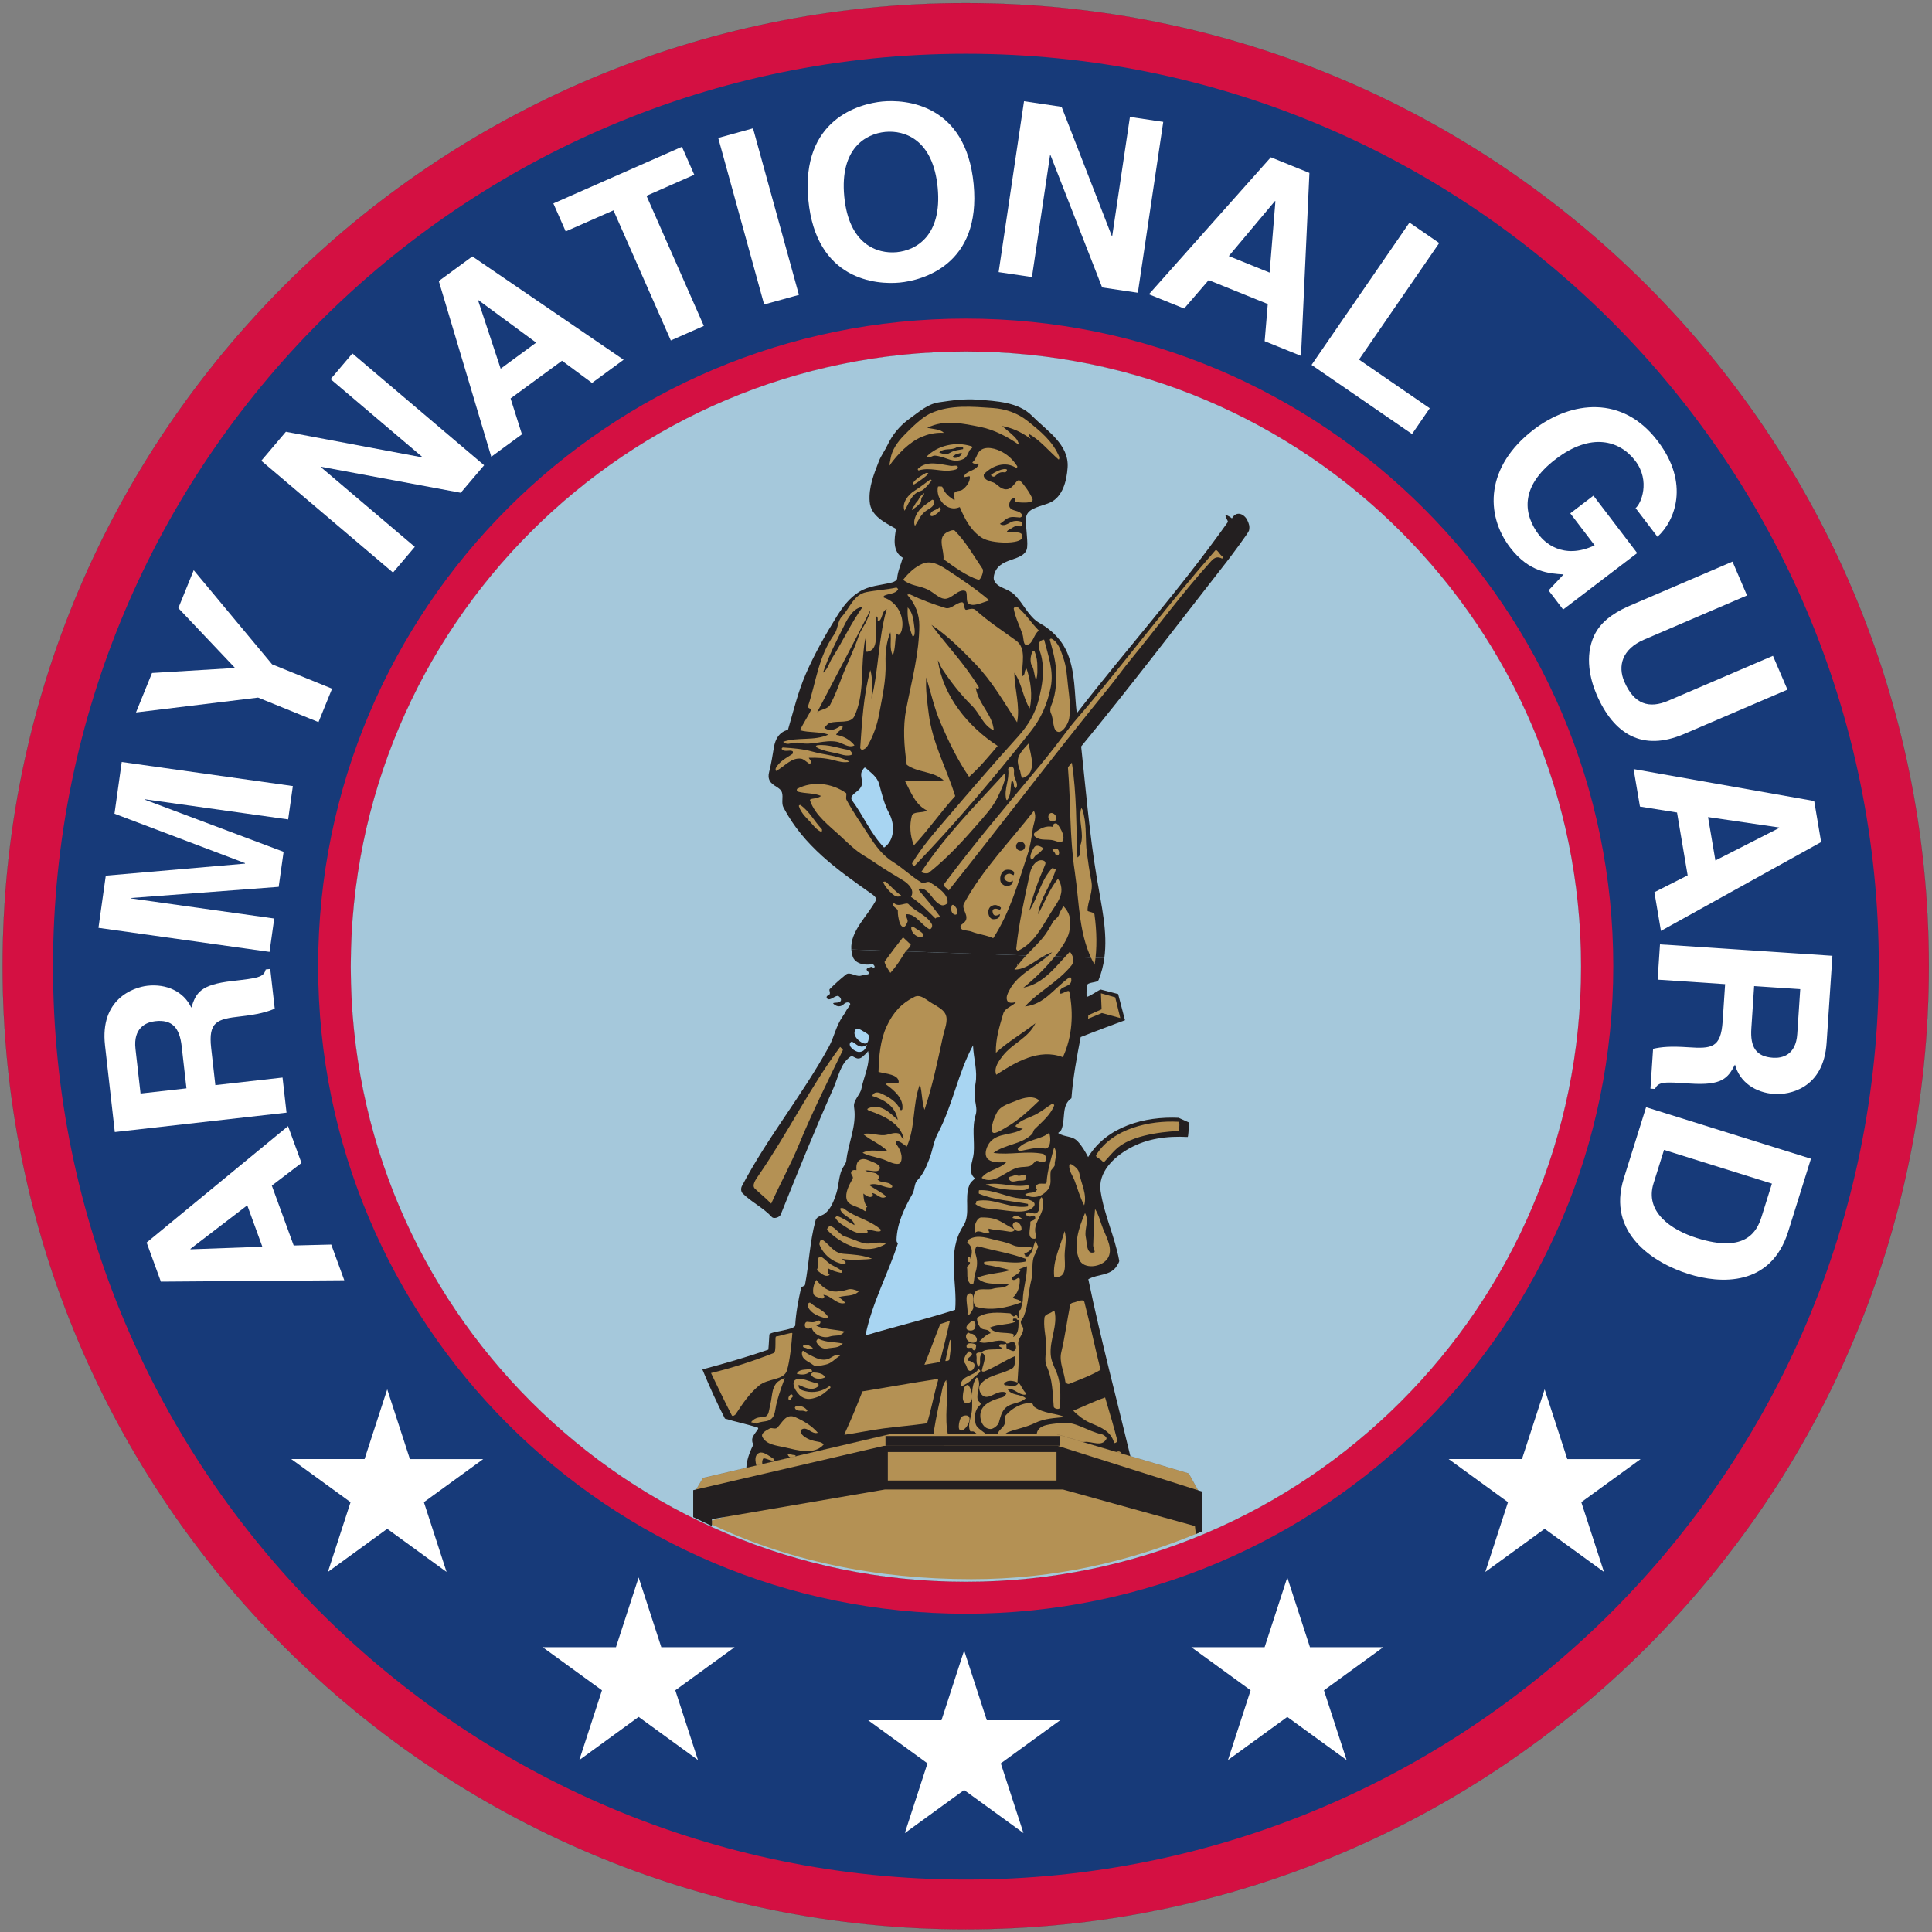 <?xml version="1.0" encoding="utf-8"?>
<!-- Generator: Adobe Illustrator 26.1.0, SVG Export Plug-In . SVG Version: 6.00 Build 0)  -->
<svg version="1.1"
	 id="svg2" xmlns:cc="http://creativecommons.org/ns#" xmlns:dc="http://purl.org/dc/elements/1.1/" xmlns:rdf="http://www.w3.org/1999/02/22-rdf-syntax-ns#" xmlns:svg="http://www.w3.org/2000/svg"
	 xmlns="http://www.w3.org/2000/svg" xmlns:xlink="http://www.w3.org/1999/xlink" x="0px" y="0px" viewBox="0 0 802.2 802.2"
	 style="enable-background:new 0 0 802.2 802.2;" xml:space="preserve">
<rect x="0" y="0" width="802.2" height="802.2" fill="#808080" stroke="none"/>
<style type="text/css">
	.st0{fill:#D41042;}
	.st1{fill:none;stroke:#231F20;stroke-width:0.288;stroke-miterlimit:1.333;}
	.st2{fill:#173A79;}
	.st3{fill:#FFFFFF;}
	.st4{fill:#A5C8DB;}
	.st5{fill:none;stroke:#231F20;stroke-width:0.285;stroke-miterlimit:1.333;}
	.st6{fill:#231F20;}
	.st7{fill:#B49154;}
	.st8{fill:#A8D5F2;}
	.st9{fill:none;stroke:#231F20;stroke-width:0.228;stroke-miterlimit:1.333;}
	.st10{fill:none;stroke:#231F20;stroke-width:4.277333e-02;stroke-miterlimit:1.333;}
</style>
<g id="g10" transform="matrix(1.333,0,0,-1.333,0,802.161)">
	<g id="g12" transform="scale(0.1)">
		<g id="g14">
			<g>
				<g>
					<g id="g16">
						<path id="path22" class="st0" d="M8.1,3008.1c0,1656.9,1343.1,3000,3000,3000s3000-1343.1,3000-3000S4665,8.1,3008.1,8.1
							S8.1,1351.2,8.1,3008.1"/>
						<path id="path24" class="st1" d="M8.1,3008.1c0,1656.9,1343.1,3000,3000,3000s3000-1343.1,3000-3000S4665,8.1,3008.1,8.1
							S8.1,1351.2,8.1,3008.1z"/>
						<path id="path26" class="st2" d="M165.1,3006.7c0,1570.5,1273.1,2843.6,2843.6,2843.6s2843.6-1273.1,2843.6-2843.6
							C5852.4,1436.1,4579.3,163,3008.7,163S165.1,1436.1,165.1,3006.7"/>
						<path id="path28" class="st0" d="M991,3008.2c0,1114,903.1,2017.1,2017.1,2017.1s2017.1-903.1,2017.1-2017.1
							S4122.1,991.1,3008.1,991.1C1894,991.1,991,1894.2,991,3008.2"/>
						<path id="path30" class="st3" d="M914.8,2138.1l-68.1,186.6l92.4,70.4l-41.9,114.8l-440.5-362.6l44.4-121.8l571.3,4.3
							l-40.6,111.2L914.8,2138.1z M593.6,2126.2l-0.5,1.4l177.1,135.6l47-128.9L593.6,2126.2"/>
						<path id="path32" class="st3" d="M892.5,2551.9l-12.4,109.4l-209.3-23.6l-13,115.4c-9.3,82.6,18.5,90.3,91.4,98.6
							c55.1,6.2,82.2,13.8,106.6,24.1l-14,123.7l-14.1-1.6c-6.3-24.8-25.6-27-103.8-35.9c-99.8-11.3-113.5-36.9-127.9-83.1
							c-23.8,50.8-77.9,74.9-136.7,68.3c-46.2-5.2-148.2-43.1-132.2-185.4l30.5-270.3L892.5,2551.9z M580.8,2627.6l-143-16.1
							L422,2750.7c-7.4,65.5,32.9,82.9,61.2,86.1c52.9,6,76.2-20.1,82.7-78.1L580.8,2627.6"/>
						<path id="path34" class="st3" d="M912.2,3569.2l-14.6-103.9l-445.3,62.6l-0.2-1.5l431.3-162l-15.3-109.1l-459-34.7l-0.2-1.5
							l445.3-62.5l-14.6-103.9l-532.9,74.9l22.8,162.5l433.6,37.5l0.2,1.5l-406.7,154l22.6,161.1L912.2,3569.2"/>
						<path id="path36" class="st3" d="M1034.4,3872.5l-42.3-104.1l-188.2,76.4l-380.3-46.3l49.9,122.9l258.7,15.6l-176.7,186.6
							l47.9,118l244.2-293.2L1034.4,3872.5"/>
						<path id="path38" class="st3" d="M1029.8,4836.7l67.9,80l410.3-348.2l-72.8-85.7l-434.7,80.9l-1-1.1l292.6-248.3l-67.9-80
							l-410.3,348.2l76.6,90.3l423.9-79.6l1,1.1L1029.8,4836.7"/>
						<path id="path40" class="st3" d="M1590.4,4776.6l160.2,117.4l93.4-69.1l98.5,72.2L1471.4,5219l-104.6-76.7l163.5-547.4
							l95.5,70L1590.4,4776.6z M1489.3,5081.7l1.2,0.9l179.6-132.2l-110.6-81.1L1489.3,5081.7"/>
						<path id="path42" class="st3" d="M2192.4,5002.5l-102.9-45.3l-178.6,405.3l-148.8-65.6l-38.4,87.1l400.5,176.5l38.4-87.1
							l-148.8-65.6L2192.4,5002.5"/>
						<path id="path44" class="st3" d="M2488.6,5099.2l-108.4-29.9l-143,518.8l108.4,29.9L2488.6,5099.2"/>
						<path id="path46" class="st3" d="M2517.9,5394.9c24-251.4,213.5-264.2,284.4-257.4c70.9,6.8,254.5,55.2,230.5,306.6
							s-213.5,264.2-284.3,257.4C2677.5,5694.8,2493.9,5646.4,2517.9,5394.9z M2629.8,5405.6c-14.3,150,67.2,195.4,127.6,201.2
							c60.4,5.8,149-23.4,163.4-173.4c14.3-150-67.2-195.4-127.6-201.2C2732.8,5226.5,2644.1,5255.7,2629.8,5405.6"/>
						<path id="path48" class="st3" d="M3519.6,5653.5l103.8-15.4l-79.1-532.3l-111.2,16.5l-160.8,411.8l-1.5,0.2l-56.4-379.6
							l-103.8,15.4l79.1,532.3l117.1-17.4l156.2-402l1.5-0.2L3519.6,5653.5"/>
						<path id="path50" class="st3" d="M3764.9,5145.2l184.1-74.5l-9.7-115.8l113.2-45.8l26.2,570l-120.2,48.7L3578.7,5101
							l109.8-44.4L3764.9,5145.2z M3971.4,5391.5l1.4-0.6l-18.1-222.3l-127.1,51.5L3971.4,5391.5"/>
						<path id="path52" class="st3" d="M4233.2,4897.6l220.4-151.6l-55.2-80.3l-313,215.3l305,443.4l92.6-63.7L4233.2,4897.6"/>
						<path id="path54" class="st3" d="M4963.4,4473.8l136.3-178.8L4869,4119.1l-45.4,59.6l46.8,49.8c-43.5,2.7-107.2,5.9-166.7,84
							c-78.6,103.1-76,253,74.2,367.5c116.9,89,276.6,108.1,386-36.6c99.9-131.1,54.2-248-1.1-297.7l-68.1,89.4
							c16.7,12.7,47.1,84-1,147.2c-48.6,63.8-137.7,89.2-247.4,5.6c-116.9-89-98.6-176-52.3-236.8c15-19.7,72.7-79.4,173.2-32
							l-75.9,99.6L4963.4,4473.8"/>
						<path id="path56" class="st3" d="M5246.2,3731.6c-130.2-55.9-219.7-1.3-273.2,123.3c-19.5,45.5-37.5,117.7-7.5,182.8
							c18.8,39.9,54.3,67.3,103.3,90l327.8,140.7l45.2-105.4l-320.9-137.8c-68.9-29.6-82-82.5-61.3-130.7
							c30.5-70.9,77.3-85.1,137.2-59.4l325.8,139.8l45.2-105.4L5246.2,3731.6"/>
						<path id="path58" class="st3" d="M5223.8,3486.8l33.1-195.8l-103.6-52.5l20.4-120.5l499,276.7l-21.6,127.9l-562.6,99.5
							l19.8-116.8L5223.8,3486.8z M5541.8,3440.2l0.3-1.5l-198.8-101.3l-22.9,135.2L5541.8,3440.2"/>
						<path id="path60" class="st3" d="M5170.7,3076.1l-7.3-109.9l210.2-14l-7.7-115.9c-5.5-83-34.2-85.6-107.5-80.7
							c-55.4,3.7-83.3,1.1-109.2-4.8l-8.2-124.1l14.2-0.9c10.6,23.3,30,22.1,108.5,16.8c100.2-6.7,118.3,16.2,140.6,59
							c14.4-54.3,63.3-87.6,122.4-91.5c46.4-3.1,153.5,16.1,163,158.9l18.1,271.5L5170.7,3076.1z M5464,2946.1l143.6-9.5l-9.3-139.9
							c-4.4-65.8-47.1-75.7-75.5-73.8c-53.1,3.5-71.4,33.3-67.5,91.6L5464,2946.1"/>
						<path id="path62" class="st3" d="M5127.4,2568.9l-69.6-222.4c-53-169.5,92.1-262.8,202.3-297.3
							c97.3-30.4,255.8-40.8,310,132.4l70.9,226.8L5127.4,2568.9z M5519.4,2330.8l-32.2-103c-14.3-45.8-49.1-114.2-200.7-66.8
							c-84.4,26.4-163.2,83.3-135.9,170.5l32.7,104.4L5519.4,2330.8"/>
						<path id="path64" class="st3" d="M1021.4,1121.3l70.6,217.3l-184.8,134.3h228.4l70.6,217.2l70.6-217.3h228.4l-184.8-134.2
							l70.6-217.3l-184.8,134.3L1021.4,1121.3"/>
						<path id="path66" class="st3" d="M1804.5,535.3l70.6,217.3l-184.8,134.3h228.4l70.6,217.2l70.6-217.2h228.4l-184.8-134.3
							l70.6-217.2l-184.8,134.3L1804.5,535.3"/>
						<path id="path68" class="st3" d="M2818.4,307.7L2889,525l-184.8,134.3h228.4l70.6,217.3l70.6-217.3h228.4L3117.4,525
							l70.6-217.2L3003.2,442L2818.4,307.7"/>
						<path id="path70" class="st3" d="M3825,535.3l70.6,217.3l-184.8,134.3h228.4l70.6,217.2l70.6-217.2h228.4L4124,752.5
							l70.6-217.2l-184.8,134.3L3825,535.3"/>
						<path id="path72" class="st3" d="M4626.6,1121.3l70.6,217.3l-184.8,134.3h228.4l70.6,217.2l70.6-217.3h228.4l-184.8-134.2
							l70.6-217.3l-184.8,134.3L4626.6,1121.3"/>
						<path id="path74" class="st4" d="M1092.5,3006.7c0,1058.3,857.9,1916.2,1916.3,1916.2S4925,4065,4925,3006.7
							s-857.9-1916.2-1916.3-1916.2S1092.5,1948.3,1092.5,3006.7"/>
						<path id="path76" class="st5" d="M1092.5,3006.7c0,1058.3,857.9,1916.2,1916.3,1916.2S4925,4065,4925,3006.7
							s-857.9-1916.2-1916.3-1916.2S1092.5,1948.3,1092.5,3006.7z"/>
						<path id="path78" class="st6" d="M3702.5,2521.7c0.7-19.5-1-45.7-3.2-45.6c-64.6,3.5-125.8-4.7-180.9-35.2
							c-49.9-27.6-99.1-75.5-90.1-134c11.4-75.1,43.9-139.6,57.9-215.8c0.8-4.2-4-10.9-6.9-15.9c-19.5-32.4-60.2-25.2-89.3-42.2
							c39-188.4,87.8-370.5,133.4-561.1c6-25.1-35-20.4-57.8-26.5c-19.5-5.2-39.1,5.4-46.8,24.6c-89.4-5.2-183-27.8-270.2,6.7
							c-4.3,1.7-4.4,9.4-7.5,12.2c-16.7,15.6-43.5-4.9-48.8-20c-2.8-8.1-71.9-4.6-112.2-0.3c-11.3,1.2-8.9,19.1-16,17.8
							c-23.7-4.3-48.3-12.2-68.4,2.5c-13.5,9.8-0.6,42.5-10.5,41.9c-99.4-6.4-203.7-24.3-305.4-42.2
							c-12.1-45.6-9.4-104.3-48.4-131.8c-36.7-25.8-87.6-30.9-130.7-14.3c-23.9,9.2-44.6,25.4-60.4,48.3
							c-28.9,42-12.5,89.3,7.5,129.7c-5.3,1.6-4.5,8.5-4.8,10.7c-1.9,16.5,25.6,36.8,17.1,39.6c-30.8,10.3-67.4,17.5-102.1,28.1
							c-25.7,50.6-46.4,95.8-70.2,153.2c69.2,18.2,144.5,40.5,205.5,61.6c0,0,2.1,22.1,3.2,46.6c0.5,10.5,79.9,13.8,80.6,29.5
							c1.7,36.1,9.7,78.4,18.1,115.5c1.4,6.1,11.4,5.4,12.3,10.2c13.2,68.2,14.4,133,32.9,200.7c3.6,13.3,19.9,14,29.2,21.5
							c19.1,15.2,28.1,40.1,35.5,62.9c7.7,23.8,7.3,50.5,17,73.4c3.9,9.1,13.1,19.1,14,27.8c5.8,56,33.3,108.8,24.3,167.4
							c-3.3,21.4,19.3,38.4,22.9,57.6c6.9,36.3,29.1,79.1,20.7,117.2c-3.2-5.4-8.6-10.4-17.1-17.7c-18.2-15.6-28.6,6.1-36.9,0.7
							c-31.9-20.7-39-65.4-53.8-98.5c-58.4-130.9-110.7-260.7-164.3-394c-3.6-9-21.7-14-27.2-8.1c-28.1,30.3-62.4,45.5-91.3,73.9
							c-5.8,5.7-6,16-2.4,22.9c80.8,153.4,188.1,282.9,271.3,434.8c16.3,29.8,21.3,63,42.7,93.8c5,7.3,7.5,11.3,11.9,19.6
							c2.6,4.9,8.3,10.9,11,16.6c1.5,3.1-0.5,5.7-3.1,6.6c-11.3,3.9-17.8-7.4-22.4-9.2c-5-2-13.3-5.4-25.6,4.9
							c-7.2,6.1,13.4,2.1,19.6,6.9c8.5,6.6-1.3,16.7-5.3,18c-7.8,2.7-21.5-11.8-30.9-10.2c-4.5,0.8-8.6,9-1.5,11.6
							c12.8,4.6,2,16.4,5.6,20c16.5,16.3,32.4,30.9,51,45.7c11.6,9.3,29-6.6,44.6-4.1c6.3,1,13.9,3.8,23,4.5
							c2.1,0.2,4.8,2.9,3.2,5.9c-1.5,2.8-4.6,4.5-6.1,7.3c-1.6,3.1,0.7,5.7,3.5,6.2c5.7,1,11.6,8.5,17.1-0.2c2.4,1.6,5,3.6,3.4,6.6
							c-1.5,2.8-4.5,6.6-6.2,6.3c-25.9-5.5-55.1,1.9-62,24.4c-2.2,7.1-3.4,14.1-3.9,20.8l788-26.9c-3.2-22.8-8.8-45.4-17.9-67.8
							c-4.1-10.2-35.7-5.1-36.6-18.6c-0.4-5.8-2.2-34.8,0.1-34.2c12,3.1,37.1,21.9,43.3,22.9l54.1-14l20.9-80.1l0.9-1.2
							c-44.7-16.8-95.1-35.4-138.5-52.7c-11.9-61-24.2-128.4-28.8-190.5c-32.3-21.6-17.5-65.9-31.4-98.1c-1.8-4.1-6.5-6.9-10-10.2
							c18.2-13.5,44.1-7.9,60.8-26c13.8-14.9,23.5-31.6,32.6-49.1c58.8,96.1,176.6,127.3,281.8,122.4L3702.5,2521.7"/>
						<path id="path80" class="st6" d="M3820.9,4267.8c-152.3-194.9-298.1-386.6-453.2-575.3c14.8-136.7,25.2-268.1,48.7-409.3
							c14.1-85.2,34.7-168.7,23.4-250.1l-788,26.9c-3.9,58.1,51.1,104.2,77.5,154.9c1.9,3.7-5,11.9-11.4,16.4
							c-111.1,78.1-213.9,150.8-277.3,270.8c-7.6,14.4-0.3,32.2-4.8,46.9c-5.2,16.9-28.6,19.5-37.9,36.3c-4.8,8.7-4.6,18-2.2,27.2
							c7.2,28,10.4,51.2,15.1,78.1c4.3,24.2,15.6,46.8,43.6,53.7c17,58,30.8,116.6,54.9,172.5c27.4,63.2,60.3,121.3,97,180.6
							c18.2,29.3,38.7,57.1,69.4,76.5c32,20.1,67.1,20.4,102.6,29.5c7.1,1.8,15.8,6.6,16.3,12.6c1.8,23.2,11.8,43,17.4,64.5
							c-32.2,18.9-26.5,59.2-20.9,89.8c-34.8,20.3-78.8,39.6-82.2,85.1c-3.4,44.9,13,84.9,28.7,125.4c6.8,17.6,18.5,32.9,26.6,50
							c15.6,33.1,38.5,61.1,70,83.6c29.5,21,55,44.7,90.8,50.1c40.6,6.1,79.4,11.4,119.8,8.3c60.1-4.6,127.4-7.5,169.8-50.3
							c47.1-47.5,115.9-89.4,110.9-161.3c-2.8-40.4-14.8-91.9-56.1-109.6c-25.9-11.1-62.1-15.2-71.5-38.6c-6.1-15.3-0.9-34.4,0-53.5
							c0.7-15.3,3.3-31,1.5-47.6c-1.9-16.9-16.9-25.9-33.4-32.2c-22.2-8.6-49.2-14.1-63.1-37c-5.9-9.9-9.6-24.5-6.4-32.5
							c9.6-23.9,42.2-24.8,61.9-43.5c30.4-28.9,45-70.1,79.9-89.8c39.6-22.3,70.6-54.4,87.2-95.2c24.2-59.9,21-122.8,28.5-185.8
							c155,200.1,316.8,379.3,470.4,595.4c2.4,3.4-7.5,13.3-7.2,22.7c7.6-2.1,14.1-6.1,20.2-11c15,26.7,40.2,11.7,48.3-6.5
							c4.4-9.8,8-18.1,4.8-31.6C3889.1,4358.4,3833.1,4283.4,3820.9,4267.8"/>
						<path id="path82" class="st7" d="M3026.3,3115.8c21.9-8.7,45.8-10.5,67.5-20.5c51.6,79.9,77,169.9,106.9,260.6
							c8.8,26.6,12.4,53.7,16.6,81.4c2.7,18,13,36,3.1,54.6c-73.8-95.1-158.5-180.6-217.4-288c-9-16.4,11.7-32.6,6.4-50.7
							c-2.9-9.9-17.1-15.2-17.6-20.4C2990.1,3117,3013.5,3120.8,3026.3,3115.8"/>
						<path id="path84" class="st7" d="M3275.6,3401.2c11.8-1.6,26.7-9.9,31.9-5.7c13.3,11-1.9,40.5-14.1,55.4
							c-1.6,2-9.6,3.8-12.5-2.2c-0.9-1.9-0.4-4.4-0.5-6.7c-22.4,4.9-41.5-4.6-58.3-19.2c-1.8-1.6-2-7.3-0.3-9
							C3236.4,3398.8,3256.9,3403.7,3275.6,3401.2"/>
						<path id="path86" class="st7" d="M3288.7,3476.1c-7.4,11.9-19.8,12.7-22.9,0.3c-2.5-9.8,8.1-21.8,18.1-16.6
							C3289,3462.4,3293.8,3467.8,3288.7,3476.1"/>
						<path id="path88" class="st7" d="M3229,3355.4c8.5,4.2,14.6,12.4,21.6,19c-7.7,7.1-23.1,13.8-29.3,3.6
							c-6.6-10.6-15-26.3-10.3-35C3216.2,3333.6,3221.2,3351.5,3229,3355.4"/>
						<path id="path90" class="st7" d="M3287.7,3356c3.4,0.8,5.2-1.2,6.7-3.6c6.5,4.4,4.8,12.3,2.9,16.5c-3.4,7.4-12.4,6.5-19.4,1.2
							C3281.8,3365.8,3286.5,3362.1,3287.7,3356"/>
						<path id="path92" class="st7" d="M3347.8,3302.6c15.1-100.6,11.8-202.2,61.8-290c8.2,51.8,6.8,104.3-0.5,157.2
							c-1,7-21.6,7.6-21.6,11.5c0.4,30.1,18.6,58,11.9,92.4c-6,30.5-10.2,58.8-14.1,89.5c-5,39.5-0.4,77.6-9.3,116.2
							c-1.6,6.8-2.3,15.4-7.9,21.3c-11.3-38.8,11-78.8-2.7-115.7c-4.7-12.7,6.3-29.3-9.4-38.1c-3.9,98.6-2.1,197.4-17.3,295.3
							c-4-6.2-12.5-12.5-12.1-16.5C3335.6,3516.5,3331.2,3413.3,3347.8,3302.6"/>
						<path id="path94" class="st7" d="M3311.3,3196.4c-1.7-9.9-9.6-16.4-12.2-26.8c-2.6-10.4-14.3-15.2-19.4-24.1
							c-9.9-17.1-18.9-33.8-31.4-48.8c-26.2-31.3-54.7-54.5-79.7-88c-0.7-0.9-0.4,8.9,0.4,7.9c5.6-8.1-15.3-19.4-6.9-19.1
							c42,1.2,73.6,40.9,115.2,53.8c-43.6-41.9-107.8-66-134.4-120.3c-3.7-7.4-9.5-17.9-6.2-28.6c3.3-10.6,18.6-9.4,29.1-5
							c-11.8-14.8-35.2-18.4-40.7-36.7c-12-40.5-24.3-79.8-23-122.1c38,34.7,82.8,60.2,123.1,91.8c-21.5-45.5-70.7-62.2-101.1-100.6
							c-12.5-15.8-29.5-38.6-20.9-59.7c60.7,39.4,133.4,82.9,207.5,54.6c29.5,63.8,33.9,136,20,203.9c-1.8,8.9-28.2-12.4-29.4-4.1
							c-3.8,25.2,40.6,14.8,35.4,45.2c-0.4,2.8-3.4,5.3-6.1,3.4c-49.4-36.2-78.5-84.4-137.9-90.3c44,47.9,103.4,76.3,144.9,127.8
							c8.6,10.7,7.6,27.4-5.1,42.7c-42.4-43.9-79.9-99.1-144.7-112.1c71.8,57.2,134.8,135.4,142.6,173.5
							C3336.5,3144.6,3337,3170.1,3311.3,3196.4"/>
						<path id="path96" class="st7" d="M3277.8,3181.9c11.4,17.6,24,34.5,27.6,53.9c2.6,14.2-0.5,31-10,44.6
							c-27.1-33.4-41.4-73.9-62.1-110.9c6.5,50.9,40.4,89.9,55.2,138.9c1.4,4.7-7.9,1.5-9.1,6.9c-37.3-37.5-45.2-91.4-73.1-134.6
							c11,49.4,28.8,95.6,48.8,142.5c6.7,15.8-13.8,17.4-22,12.7c-13.8-7.8-21.7-23.1-25.1-39c-17.2-80.2-34.6-155.2-42.6-234.8
							c-0.2-2.1,4.4-6.5,5.4-6.1C3223,3080.4,3247.4,3134.5,3277.8,3181.9"/>
						<path id="path98" class="st7" d="M2621.6,3409.9c21.9-20.4,42.1-40.6,67.2-55.9c31.3-19,59-39.7,90.4-58.1
							c11.9-7,23.6-14.2,35.2-21.4c15.9-10,35.8-29.8,23.2-50.5c28.7-18.9,52.1-43.9,76.5-67.7c2,7.1,18.6,0,12.4,8.6
							c-20.5,28.1-41.4,52.7-63.8,79.2c-2,2.4,0.8,5.8,3.3,5.9c30.1,0.5,38.7-42.7,67.1-51.9c6.6-2.1,18.1,3.6,18.5,8.5
							c2.1,26.5-31.1,47.4-54.6,62.6c-8.2,5.3-18.5-5.4-26.4-0.7c-31.6,18.8-56.1,43.7-87.6,63.4c-35.1,22-56,51.6-78.1,85.9
							c-24.4,37.8-47.3,70-68.1,108.5c-3.4,6.2,2,18.8-1.7,21.4c-44.6,31.1-104.1,38-151.9,13c-1.5-0.8-2.6-7.6,2.6-9
							c24.1-6.6,48.5-3.4,71.4-13.1c-10.4-10.9-36.9-6-34-14.4C2539.4,3476.9,2583.4,3445.6,2621.6,3409.9"/>
						<path id="path100" class="st7" d="M2533.2,3446.7c7-8.5,15.2-15.7,24.1-20c3.2-1.5,4.2,6.5,2.5,8.3
							c-23.3,24.6-37.1,53.4-65.5,74.6c-2.8,2.1-6.5-0.9-6-2.6C2495.8,3481.7,2516.9,3466.7,2533.2,3446.7"/>
						<path id="path102" class="st7" d="M2779.8,3232.9c7.1-6.2,18.1-12.1,27.2-4.4c-17.9,11.7-30.8,27.8-47.1,42.1
							c-2.1,1.8-10,1.3-8.5-1.9C2757.6,3255.1,2767.8,3243.4,2779.8,3232.9"/>
						<path id="path104" class="st7" d="M2801.4,3146.6c1.7-7.1,6.6-15.9,12.6-16.2c6.2-0.4,10.4,9.9,12.8,15.7
							c3.1,7.6-11.1,24.1-1.2,23.9c27.3-0.5,43.8-32,67.7-45.8c7.2-4.2,12.6,8.9,9.2,14.9c-16.6,30-52.7,38.8-72.1,61.9
							c-7.2,8.6-30.1-10.9-45.5,3.5c-0.5,0.5-3.9-2.7-2.9-6c2.6-8.6,14.9-11.6,14.7-17.7C2796.3,3168.5,2798.4,3159.1,2801.4,3146.6
							"/>
						<path id="path106" class="st7" d="M2870.1,3099.2c21.3,6.3-14.1,23.1-25.5,31.7c-2.7,2.1-6.1-0.5-6.1-2.9
							C2838.2,3109.6,2859.3,3096,2870.1,3099.2"/>
						<path id="path108" class="st7" d="M2818.1,3049.9c6,9.5,17.4,16.3,18.8,25.7c0,0-14.5,13.2-24,22.5
							c-18.9-23.6-37.5-48.3-56.9-74.9c-3.9-5.4,17.5-35.9,17.5-35.9C2795.7,3012.3,2803.8,3027.2,2818.1,3049.9"/>
						<path id="path110" class="st7" d="M2966,3174.9c5.2-8.2,15.1-8.7,16.2-0.3c1.1,8.8-3.8,17.9-11.9,23.9
							c-2.8,2.1-5.9-0.3-6.3-2.9C2962.8,3188.8,2961.5,3182.1,2966,3174.9"/>
						<path id="path112" class="st7" d="M3772.6,4269.9c10.8,11.9,20.2,15,33.6,8.1c1.3-0.7,5,4,2.8,5.3
							c-10.3,6.4-18.1,26.1-23.8,19.6c-138.2-157.3-256.3-315.1-393.6-480.2c-22.5-27.1-44-49.9-65.4-78.3
							c-30.7-40.6-57.7-76-89.6-114.3c-104-125.2-197.1-234.1-296.1-366.6c-4.3-5.7,9.4-12.1,14.4-19.6
							c167.6,209.9,322.9,415.7,499.3,632.2c24.1,29.6,44,58,68.2,87.5C3609.3,4069.4,3681.3,4169.2,3772.6,4269.9"/>
						<path id="path114" class="st7" d="M2595.2,3650.3c17.5-4.5,33.5-9.6,51.2-5.1c-36.1,19.5-76.6,20.4-116.2,31.5
							c-29.6,8.3-60.2,10.5-91.3,12.7c-2.3,0.1-5.3-3.6-3.2-5.7c9.4-9.7,23.3-0.6,33.2-5.9c1.3-0.7,1.3-7.4-0.4-8.5
							c-20-13.1-40.4-23-51.8-43.9c-1.6-2.9-0.9-10.3,1.8-8.8c26.9,15.1,46.9,42.1,77.2,37.9c6.7-0.9,15.6-9.1,23.9-14.9
							c2.8-2,5.7,0.3,6.4,3c1.8,6.7-9.5,14.6-5.8,14.7C2544.7,3658.1,2569.7,3656.9,2595.2,3650.3"/>
						<path id="path116" class="st7" d="M2620.1,3667.7c9.7-2.8,20.2-4.7,30.4-1.9c2.7,0.8,5.2,3.3,3.4,6.3c-2.5,4.2-6,9.3-9.8,9.8
							c-33.3,4.6-64,18.6-98.7,14.3c-2.7-0.3-5.4-4.3-3.3-5.6C2566.3,3676.5,2593.3,3675.4,2620.1,3667.7"/>
						<path id="path118" class="st7" d="M3176.3,3620c4.1-9.5,3-28.1,12.1-24.6c41.9,15.9,22.9,69.5,15.2,106.2
							c-13.7-15.5-30.8-31.9-33.1-50.5C3169.5,3643,3172,3630.3,3176.3,3620"/>
						<path id="path120" class="st7" d="M3158.6,3603.6c-1.3,9.9,4.1,24.1-9.1,26.5c-2.9,0.5-9.4-5.6-9.1-8.4
							c4.6-33-13.3-61.2-6.5-92.2c2.2-10,7.2,2.1,7.8,3.3c8.2,16.4,5,36.1,9.8,54c6.2-4.3,6.3-10.3,6.9-17.3
							c0.2-2.6,3.7-4.8,5.9-7.2C3174.3,3575.2,3160.4,3589.7,3158.6,3603.6"/>
						<path id="path122" class="st7" d="M3110.1,3539.8c10.7,23.4,22.7,45.2,21.8,71.7c-90.7-99.8-183.8-192.1-261.1-308.2
							c-3.1-4.6,17-8.6,22.7-4c60.7,48.6,109,102.2,160.3,161.4C3075.5,3485.8,3096.2,3509.1,3110.1,3539.8"/>
						<path id="path124" class="st7" d="M3037.3,3950.5c53.5-55.3,89.7-119.9,130.8-182.7c10.4,50.9-8.3,103-8.4,154.5
							c23.6-33.8,26.3-76.5,47.6-111.3c9.9,40.6,3.1,85.3-9.5,123.7c-9.4-5-1.9-20.5-14.5-23.5c-0.6,37.4,15.2,86.9-18.4,111.2
							c-44.3,32.1-85.9,58.9-125.9,95.1c-7.4,6.7-19.1,3.1-27.5,0.9c-11.4-3.1-4.4,23.7-15.4,23.2c-17.9-0.9-33.6-23.2-51.5-17.6
							c-37.6,11.7-73.5,24.7-109.1,41.8c-3,1.5-10.2,0.1-8.9-1.4c25.3-28.2,37.1-61.5,37-95.1c-0.3-87.4-23.6-171.2-40.7-259.4
							c-11.3-58.3-6.6-116.2,1.6-174.4c34.5-25.3,82.1-19.1,114.9-48.5c-40-3.3-80-1.6-120-2.8c17.8-33.6,32.4-74.6,68.8-91.4
							c-16.2-8.7-43.9-1.6-47.9-16.4c-7.7-28.7-5.9-61.9,6.5-91.8c45.8,48.7,83.6,104,128.6,153.3c-26.7,86.2-70.9,164.1-82.5,256.6
							c-4.8,38.3-10.2,75.1-7.7,113.1c14.6-47.3,24.8-95.7,44.6-141.4c25.5-58.9,52.6-115.5,88.8-168.2c32.9,29.1,60.7,62.9,89,96.3
							c-92.1,59.9-170.2,154.9-186.2,266.8c5.2-8.9,7.9-18.7,13.6-27.3c28.8-43,57.6-79.7,93.1-114.9c24.9-24.6,34.1-61.1,67.5-76.3
							c-4.1,50.6-48.6,82.5-56,132.4c-0.1,0.3,4-1.4,5.6-3.8c2.4,1.6,5.1,3.6,3.3,6.6c-44.4,72.9-98.8,128.6-147.3,193.7
							C2951.9,4037.5,2994,3995.3,3037.3,3950.5"/>
						<path id="path126" class="st7" d="M2808.8,4054.8c10.1,40.5-13.5,88.1-55.6,101.5c-0.6,0.2-0.7,5,0.3,5.5
							c14.9,7.8,35.5,5.1,44,20.1c0.5,0.9-3.8,6-5.5,5.6c-31.7-6.9-61.3-7.9-93-14.1c-40.5-8-51.2-48.9-76.8-76.4
							c-13.6-14.7-12-38.7-23.1-54.4c-50.8-72-56.4-147.5-82.4-225.6c-0.9-2.8,5.4-8.2,11.9-6.8c-11.1-23.1-25.9-44-36.6-67.3
							c29.1-7.9,59.9-3.6,88.6-13.3c-44.9-21.1-95.5-6.6-141.3-22.6c4.6-4.7,11.6-7,16.7-6.2c11.9,1.8,23.5,5.3,34.3,2.9
							c40.7-8.9,77.2,10.9,116.8,3.4c17.3-3.2,35.6-20.8,54.6-11.2c-14.1,18-34.8,29.1-57.1,32.8c3.5,11.1,16.9,14.1,20.2,23.6
							c1.3,3.8-6,4.4-8.6,2.7c-16.1-10.6-32.8-16.5-48.6-4.5c5.4,6,10.7,13.4,18,15.6c25.5,7.7,64.3-3.5,75.6,20.5
							c29.4,62.2,21.2,134.7,28.7,203c1.6,14.8,2.8,29.9,7.4,44.4c2.1-17-6.6-48.4,4.2-46.5c43.4,7.9,18.4,72.1,28.9,110.4
							c7.2-3.9,0.5-17.3,5.5-15.4c14.2,5.5,9,30.3,26.1,38.3c-26.3-91.4-24.6-187.4-47.2-279.4c0.3,29.8,4.8,59.8-3.8,89.2
							c-21.5-79.3-25.8-160.9-31.5-242.3c-0.1-2.2,3.8-6.4,5.7-6.1c7.1,0.9,13.6,5.9,17.3,12.4c17.8,31.1,29.4,63.7,35.8,98.3
							c9.8,53.6,22.1,105.8,20.2,160.2c-1.1,31.8,2.5,64.7,14.8,95.3c4.6-23.9-4.4-49.2,7.8-72.2c7.8,20.9,6.6,42.8,9.9,64.7
							c1.3,8.7,5.5-3.3,9.6-0.4C2805.8,4044.4,2808.1,4051.8,2808.8,4054.8"/>
						<path id="path128" class="st7" d="M2848.7,4059.7c-3.3,23.7-3.5,47.7-21.3,65.9c-2-30.9,3.5-60.8,14.9-89.2
							c0.8-2.1,5.1,0.2,5.7,2.9C2849.5,4046.2,2849.7,4052.9,2848.7,4059.7"/>
						<path id="path130" class="st7" d="M3185.1,4041.7c4.1-12,1.2-35.8,14.6-32.6c19.2,4.5,19.5,32.5,36.4,44.3
							c-23.6,23.3-40.3,51.5-66.6,73.5c-4.9,4.1-12.4-2.1-11.8-5.4C3163,4093.1,3176,4068.7,3185.1,4041.7"/>
						<path id="path132" class="st7" d="M3243.5,3974.3c10.9-47,3.3-90.5-8.1-136c-10.7-43-33.3-80.5-63.4-113.9
							c-78.7-87.3-148.9-168.4-225.5-258.4c-38.4-45-74.3-85.9-104.7-136.2c-3-4.9,4.2-6.5,6-10.2
							c128.6,133.5,242.9,268.9,363,420.1c33.1,41.6,52,87,62.2,138c10.2,50.9-8.6,99.5-20.7,147.8
							C3223.8,4020.7,3239.6,3991.3,3243.5,3974.3"/>
						<path id="path134" class="st7" d="M3214.4,3943.9c8-13.7,6.1-30.2,13.1-44.4c5.3,19.3,3.6,28.6,3.7,40.9
							c0.2,16.3-1.7,30.5-8.1,47.1C3217.3,4002.6,3203.2,3962.9,3214.4,3943.9"/>
						<path id="path136" class="st7" d="M3312.1,3968.6c-7.8,21.9-14.3,47.1-35.8,59.3c-3,1.7-6.8-0.8-6.2-2.9
							c14.1-50.8,24.2-89.2,19.1-141.7c-2-20.5-5.8-42-14.4-62.2c-3.9-9.1-4.6-17.9-1.2-25.1c9.8-21,4.3-56.6,24-58.3
							c12.7-1.1,29.6,24,32.8,42.2c6.1,33.7,0.1,67.6-3.8,102.6C3323.4,3912.1,3322,3940.5,3312.1,3968.6"/>
						<path id="path138" class="st7" d="M3055.9,4687.3c39.3-7.9,84-30.4,118.8-55.7c0.9-0.7-5.3,14.2-6.9,16.3
							c-11.4,15.1-26.6,25.5-46.3,42.8c29.7-6,54.6-15.4,89.4-40c-2.3,1.7-4.2,9-7.9,16.6c37-20.6,62.2-52.6,94.2-80.8
							c1.8-1.6,3.4,5.6,2.1,8.7c-20,48-58.7,79.5-99.5,111.9c-31.7,25.1-69.7,37.2-107.4,39.7c-63.5,4.2-130.7,11-191.7-15.8
							c-17.7-7.8-39.3-22.5-85.2-69.8c-20.3-20.8-37.4-45.4-41.6-72.9c-0.5-3.3-4.3-22.3-3.8-21.6c24.9,35.7,62.4,73.9,100.7,90.1
							c17.1,7.2,40,14.2,69.3,12.6c-10,11.1-32.1,11.8-51.8,15.5C2941.6,4712.2,2999.8,4698.5,3055.9,4687.3"/>
						<path id="path140" class="st7" d="M3115.8,4612.8c-24.4,11.6-58.2,16.9-70.7-9.5c-4.1-8.6-8.1-19.3-16.5-26
							c5.7-6.9,13.6-2.6,20.4-4.1c-5.4-23.2-41.4-20.8-46.2-40.2c-1.2-4.6,18,4.2,18.3-0.2c1.1-15.4-11.3-32.6-24.4-41.2
							c-7.3-4.7-21.9-0.9-24.9-12c-1.6-5.9,2.8-13.1,1.4-20.3c-16.7,10.7-30.9,21.8-37.9,41.8c-0.7,2-13.3,1.8-13.6,0.8
							c-8.3-37.1,28.4-81.5,67.9-63.7c15.5-36.9,34.9-74.4,69.9-96.2c29.3-18.3,120.4-20.2,124.8,1.4c4.8,23.7-31.6,13.3-48.1,16.5
							c0,6.6,9.1,8,19.4,15.3c8.5,6,19.2,2.9,22.8,2.9c5.2-0.1,8.6,12.7,1.3,15.1c-7.2,2.4-15.8,2.8-23.5,0.9
							c-5.1-1.3-10.6-4.7-16.3-7.6c-8.3-4.2-17-7.1-25.3-0.5c10.8,6.9,16.3,13.2,19.6,15.1c15.5,8.9,21.6,6.1,42.8,4.6
							c1.8-0.1,9.3,3.4,6.6,8.5c-8.3,15.5-30.3,9.6-38.4,23.1c-4.9,8.1,1.5,32.1,16.6,27.6c1.1-0.3-1.8-10.9,3.1-11.4
							c18.2-1.5,57.6-4.8,51,10.7c-7.6,18-25.2,43.1-37.4,55.2c-13.9,13.8-22.1-37.9-56.5-23.3c-10.5,4.5-18.6,15.3-27.8,18.7
							c-11.1,4.2-22.9,5.4-29,17.2c-1.4,2.7-1.4,7.6,0.4,9.5c24.9,25.2,65.2,41.3,99.9,18.5c1-0.7,4.7,2.8,2.8,5.8
							C3154.7,4586.8,3138.2,4602.2,3115.8,4612.8"/>
						<path id="path142" class="st7" d="M3128.4,4546.4c7.1-1.1,8.8,7.8,8.1,8.4c-8.3,7.5-43.4-9.5-50.1-17.1
							C3102.7,4522,3101.2,4550.4,3128.4,4546.4"/>
						<path id="path144" class="st7" d="M2945.6,4357.2c-25.5-18-3.8-54.3-6.8-81.2c34.6-24.8,69.9-51.4,108.8-64.2
							c6.9-2.3,17.8,26.9,13.3,33.4c-28.9,42.4-51.8,84.2-87.1,119.8C2970.1,4368.8,2954.4,4363.5,2945.6,4357.2"/>
						<path id="path146" class="st7" d="M2947.7,4244.4c-23.3,15.3-48.8,28-73.4,17.7c-24.2-10.1-44.1-28.8-61.1-50.3
							c22.4-19.2,52.4-18.2,77.4-30.8c17.9-9,33.9-26.7,51-28.4c22.3-2.1,42.9,31.5,64.6,24.6c9.4-3,1.5-30.6,9.2-38.2
							c13.7-13.6,44.9,2.1,66.3,8.7C3039.6,4183.6,2995.3,4213.1,2947.7,4244.4"/>
						<path id="path148" class="st7" d="M3020,4614.8c1.9,3.9,15.5,9.7,4.6,13.2c-47.5,14.9-104.6,2.7-139.6-33.9
							c10.6-5.3,18.8,5.3,27.9,4.4c34.8-3.4,55.4-26,88.6-10.3C3011.2,4592.8,3015.4,4605.3,3020,4614.8"/>
						<path id="path150" class="st7" d="M2961.2,4566.6c-34.5,5.4-73.7,17.9-101.7-9c-2-1.9,0.8-5.7,2.3-5.2
							c35.1,10.8,67.7-4.9,101.8,0.1c7.7,1.1,21,2.9,20.1,10.1C2982.5,4570.7,2969.5,4565.4,2961.2,4566.6"/>
						<path id="path152" class="st7" d="M2864.7,4520c9.6,7.3,19.6,13.2,26.7,22.3c1.5,1.9-5.2,3.3-7.6,1.9
							c-15.6-9.2-30.8-17.2-40.9-32.4c-0.6-0.9,2.5-4.1,5.2-2.6C2853.9,4512.7,2859.2,4515.9,2864.7,4520"/>
						<path id="path154" class="st7" d="M2869.4,4488.9c8.6,2.1,29.1,26.9,32.3,32c0.6,1-2.8,4.3-5.1,2.5
							c-8.4-6.7-39.2-29.2-48.1-34.5c-18.8-11.3-40.8-38-30.9-62.1C2832.1,4450.5,2838.9,4481.3,2869.4,4488.9"/>
						<path id="path156" class="st7" d="M2882.2,4424.8c11.3,8.7,27.9,13.5,27.8,29.7c0,1.9-3.6,8.8-7.4,5.8
							c-15.9-12.3-33.3-21.6-44-38.5c-7.4-11.6-14.8-28.8-8.6-42.3C2860.4,4394.8,2866.3,4412.5,2882.2,4424.8"/>
						<path id="path158" class="st7" d="M2906.4,4410.8c10.2,4.5,19,11.7,24.7,20.9c0.4,0.7-3.1,3.8-5.1,5.9
							c-7.7-10.1-27.1-7.8-27.9-23.7C2898,4410.1,2903.1,4409.4,2906.4,4410.8"/>
						<path id="path160" class="st7" d="M2867.2,4471.8c-1.1-3-1.9-0.1-3.4-4.5s-5-9.6-6.4-11.2c-1.4-1.5-6.8-6.9-7.3-10.2
							c-0.5-3.2-8.2-9.5-8.5-12.4s-3-7.4,4-1.1c6.8,6.1,8.5,5.7,15.3,12.6c7.5,7.6,7.4,7,8.1,12.9c0.7,5.3,1.1,9.9,4.7,13.5
							c4,3.9,4.7,7.4,5,9.7C2879,4483.3,2867.2,4471.8,2867.2,4471.8"/>
						<path id="path162" class="st8" d="M3033,2425.7c3.2,39.9-6.2,78.9,6.3,120.1c4.4,14.3,0.5,29-2,44.6
							c-2.7,16.7-1.9,33.5,1.2,51.3c7.2,40.2-6.2,79.7-7.6,119.9c-47.3-87.2-62.8-185.6-110-274.9c-12.9-24.4-16-53.6-26.5-79.9
							c-9.3-23.4-17.6-45.9-37.2-65.9c-9.6-9.7-7.5-28.7-14.8-41.7c-25.4-45.2-48.1-91.5-49.8-142.9c0-1.4-0.6-8.9,4.7-10.4
							c-31.1-96.3-79.9-184.3-100.9-285.2c-0.9-4.1,23,4.4,34.2,7.6c83.7,23.5,161.5,43.1,244.6,69.4c7.9,85.3-27.8,180.4,25.6,262
							c23.7,36.3,1.8,85.1,18.9,127c3.5,8.5,10.7,14.2,17.5,20.1C3011.7,2367,3030.9,2399.7,3033,2425.7"/>
						<path id="path164" class="st8" d="M2769.5,3484.4c-15.6,29.2-22.4,60.1-31.3,92c-5.8,21-25.2,34.3-41.7,49.2
							c-3.9,3.6-7-3.1-9.3-6.2c-11.3-15.4,1.8-31.6-2.9-47.3c-4.7-15.9-20.9-21.3-30.5-33.9c-2.4-3.1-2.6-9.6-0.4-12.6
							c36.7-49.7,58.5-104.4,100.4-148C2786.8,3399.7,2788.4,3449.1,2769.5,3484.4"/>
						<path id="path166" class="st8" d="M2683.5,2808.7c-3.8,2.5-14.6,6.8-16.7,4.4c-10.4-11.8-3.9-25.4,6.9-35.1
							c8.8-7.9,28.1-20.7,31.9,2.1C2708.8,2798.2,2704.7,2794.9,2683.5,2808.7"/>
						<path id="path168" class="st8" d="M2674,2741.1c17.8-1.4,24,13,26.2,22.8c-26-21-42.5,18.5-51.3,6.4
							C2639.9,2758.1,2664,2741.9,2674,2741.1"/>
						<path id="path170" class="st7" d="M2489.5,2454.5c39,95,90.9,199.9,136,292.3c0.8,1.6-5.2,6.4-8.5,9.9
							c-92.7-123.9-162-266.7-254.3-400.5c-8.9-12.9-22-30.9-11-41.3c23.5-21.9,27.9-23.9,50.5-46.4
							C2431,2333,2462.9,2389.8,2489.5,2454.5"/>
						<path id="path172" class="st7" d="M2462.6,1488.4c-2.3,1.9-9.9,1.6-8.7-2c3.6-11,20.2-14.1,24.2-4
							C2480,1487.1,2468.3,1483.8,2462.6,1488.4"/>
						<path id="path174" class="st7" d="M3025.4,1795.4c7.7,9.4-5.9,8.5-6.4,13.9c-12.2-10.4-20.9-28.8-12.8-38.7
							c6.1-7.4,6.3-27.5,20-22.2c7.5,2.9,14.5,19.9,4.6,24.8c-4.4,2.2-9.9,7.4-16.3,5.4C3012.8,1787.7,3020.9,1790,3025.4,1795.4"/>
						<path id="path176" class="st7" d="M3042.1,1788c-0.4-10-1-19.7,6.1-27.6c10.5,11.2-1.6,27,10,42c1.7,2.2-7.6,3.1-11.7,1.9
							C3037,1801.6,3042.4,1796.4,3042.1,1788"/>
						<path id="path178" class="st7" d="M3029.8,1723.3c7.6,9,18.9,13.8,23.9,23.6c0.5,1-3.5,4.2-5.7,6.6
							c-13-23.2-51.1-18.4-55.9-49.6c-0.3-2.2,3-5,5.9-3.3C3009.2,1707.1,3020.5,1712.2,3029.8,1723.3"/>
						<path id="path180" class="st7" d="M3016.2,1647.6c19.6,4.2,12.5,39.5,1,54.3c-4.6,5.9-13.5-3.9-14.4-8.8
							C2999.8,1677.3,2991.5,1642.4,3016.2,1647.6"/>
						<path id="path182" class="st7" d="M3027.4,1623.9c-2.1-21.7-14.7-43.4-5.4-64.2c0.8-1.8,8.7,0.5,11.9-1.8
							c12.8-8.9,29-23.8,44.5-14.5c-12.3,15.4-36.1,23.6-39.6,40c-3.9,17.9-4.4,41.7,14.4,58.2c5.9,5.1-6.2,10.2-7.7,16.3
							c-5.1,21.7,10.8,42.7,1.2,64.8c-1.1,2.7-4.6,5.4-5.9,3.3C3021.3,1694,3030.8,1658.3,3027.4,1623.9"/>
						<path id="path184" class="st7" d="M2998.9,1562.9c11.6,4.9,27.9,32.8,18.4,42.8c-5.6,5.9-21.1,2.6-24.8-4.9
							C2986.8,1589.3,2980.1,1554.9,2998.9,1562.9"/>
						<path id="path186" class="st7" d="M2953.9,1544c-14.3,59.8,2.1,117.2-6.5,175.3c-12-14.8-12.8-33.5-16.9-51.2
							c-11.4-48.8-20-94.2-26.8-142.7c-5-36.1,37.2-31.2,55.8-20.6C2976.4,1514.5,2957.3,1529.5,2953.9,1544"/>
						<path id="path188" class="st7" d="M3224.4,1585.4c29.7,14.5,60.5,14.9,92.6,18.5c-30.9,12.5-65.2,10.2-94.7,31
							c-4.9,3.4-4.6,12.6-10.1,12.7c-31,0.4-59.6-16.3-79.2-38.2c-6.1-6.8-1.4-17.8-3.4-26.2c-3-12.3-19.2-19.6-21.1-30.8
							c-1-5.9,11.6-4.2,17.9-2.7c5,1.1,10.1,5.8,14.7,7.5C3169,1567.4,3196.8,1571.9,3224.4,1585.4"/>
						<path id="path190" class="st7" d="M3260,1537.7c38.8-14.3,79.7-15,119-11.4c22.9,2.1,52.9-16.8,67.3,9
							c2.9,5.3-8.6,13.6-14.9,14.9c-46,9.6-81.5,41.9-128.8,34.9c-27.2-4-66.2-3.4-72.7-30.5
							C3227.7,1545.6,3247.9,1542.1,3260,1537.7"/>
						<path id="path192" class="st7" d="M3456.5,1475.7c-2.4-2.3-4.7-4.4-7.1-6.6c15.6-8.5,39.8-7.3,46.4,6.1
							c3.5,7.3-3,21.3-11.1,21.5C3474,1496.9,3465.4,1484.3,3456.5,1475.7"/>
						<path id="path194" class="st7" d="M2544.2,1665.4c16.2,5.7,29,17.4,42,29c2.3,2-1.5,6.3-2.2,5.7
							c-22.6-16.8-50.1-22.2-76.1-15.6c-8.3,2.1-22.7,5.9-20.3,19.6c18.7-8.4,42.5-20.6,60.9-4.8c1.8,1.6,2.6,8.1-2.5,9.2
							c-23.5,4.7-48.3,19.5-66.2,12.3c-19.1-7.6-1-41.7,17.4-53.9C2512.5,1656.8,2527.2,1659.4,2544.2,1665.4"/>
						<path id="path196" class="st7" d="M2564,1724.9c2.7,0.9,6.6,2.3,5.9,3.4c-6.8,12.7-25.2,13.8-36.4,14.2
							c-1.9,0.1-9.6-3.8-6.4-8.3C2534.8,1722.9,2551.2,1720.7,2564,1724.9"/>
						<path id="path198" class="st7" d="M2519,1741.8c3.7,2.4,11,0.2,10.5,5.4c-0.2,2.6-4.1,6.6-5.7,6.2c-15.3-3.4-34.5,1-41.9-14.8
							C2494.8,1735.2,2508.1,1734.6,2519,1741.8"/>
						<path id="path200" class="st7" d="M2508.9,1621.3c3.1-1.6,6.6,1.7,6.1,2.5c-7.6,10.9-20,15.6-32.9,14.7
							c-2.5-0.2-6.6-4.3-6.2-5.7C2480.9,1617.7,2498,1627,2508.9,1621.3"/>
						<path id="path202" class="st7" d="M2465.9,1663.6c2,2.1,4.6,3.6,3.3,6.8c-1.1,2.7-3.5,5.3-6.3,3.4c-4.4-3-7.4-7.9-7.1-13.1
							c0.2-2.6,3.2-5.2,6-3.3C2463.8,1658.7,2464.1,1661.8,2465.9,1663.6"/>
						<path id="path204" class="st7" d="M2477.9,1603c-30.3,13.6-41.4-17.8-57.4-32.8c-5.8-5.4-16.9,1.1-22.2-1.8
							c-10.6-5.8-29.6-14.8-23.4-26.9c12.2-23.8,43.2-26.3,68.8-32c39.8-8.9,91.9-25.2,121.6,8.2c1.6,1.8-7.5,7.5-12,8.2
							c-20.3,3.3-42.4,8.4-56.3,24.6c-2.8,3.3-2.3,13.2,0.4,14.8c17.5,10.1,30.8-16.8,50.2-10.6
							C2528.5,1576.6,2504.2,1591.2,2477.9,1603"/>
						<path id="path206" class="st7" d="M2477.4,1398.3c40.2,6.1,80.7,37.2,67.6,81.1c-31.5-10.4-65.7-0.3-95.2-10.1
							c-21.9-7.3-4.3-62.6-36.5-51.7c-22.4,7.5-47.2,33.9-36.6,55.8c2.6,5.5,19.4-4.8,30.9-5.9c2.3-0.2,5.3,4.1,3.2,5.4
							c-15,9.5-32.6,24.3-45.5,19.4c-19.2-7.3-11.8-36.3-3.9-53.3C2380.3,1398.6,2431.7,1391.4,2477.4,1398.3"/>
						<path id="path208" class="st7" d="M2470.2,1381.6c-20.5-9.3-69.1,10.7-58.2-11.9c14.2-29.4,60.7-12.2,91.1-4.3
							c12.7,3.3,21.7,13.7,28.4,25.5c1.7,3-1.3,6.6-2.6,6.1C2509.6,1388,2488.7,1390,2470.2,1381.6"/>
						<path id="path210" class="st7" d="M3022,1925.7c3.8,6.7,10.2,14,9.8,19.7c-1.3,16.1,4.2,44.6-10,43.7
							c-20.8-1.3-5.6-40.2-8.2-63.6C3013,1920,3020.1,1922.4,3022,1925.7"/>
						<path id="path212" class="st7" d="M3018,1894.8c-6.3-4.6-12.1-15.5-3.6-19.7c7.5-3.7,19.6-2.4,22.4,5.6
							c2.6,7.5,3.9,21.5-8.2,22.6C3025.4,1903.7,3022,1897.8,3018,1894.8"/>
						<path id="path214" class="st7" d="M3023.9,1863.4c-3.4-0.2-5.5,3.2-6.5,3c-8.6-1.7-9.9-12.2-6.8-18.9
							c5.2-11.1,19.6-15.3,28.4-10C3049.5,1843.8,3037.1,1864.1,3023.9,1863.4"/>
						<path id="path216" class="st7" d="M3029.2,1818.9c-1.1-3.3,0.7-5.5,3.3-6.8c3.1-1.5,6.1,0.6,6.4,3.1
							c0.5,5.6,4.7,14.3-2.6,16.1c-9.6,2.4-25.7,5.8-25.6-8.2C3010.7,1815.7,3022.5,1820.9,3029.2,1818.9"/>
						<path id="path218" class="st7" d="M2571.4,1767c18.6,3.5,30.3,18.9,45.8,28.3c-17.1,7-27.1-8.9-41.6-11.9
							c-15.9-3.3-30.6,2.3-43.6,9.1c-9.3,4.9-19.3,8.8-27.7,16.6c-2.4,2.2-5.8-0.3-6.1-2.9c-3.1-24,21.2-29.1,34.2-39.9
							C2540.9,1759.1,2557.7,1764.4,2571.4,1767"/>
						<path id="path220" class="st7" d="M2502.1,1826.2c-2.3-2.1,0.3-5.8,2.8-6c9.1-0.9,17.9-10.8,27.3-1.4
							C2523.7,1824.6,2511,1834.2,2502.1,1826.2"/>
						<path id="path222" class="st7" d="M3285.5,2396.1c2.6,16.4,7.9,32.4-1.9,48c-9.6-36.2-21-71.3-23.5-108.8
							c-0.8-12.2-28.8,5.7-34.6-16.3c-0.5-1.7,5.3-5.2,4.8-6.4c-6.4-15.3-26.6-6-37.3-16.2c27-14.5,53.4-6.3,71.1,15.8
							c13.3,16.6,5.9,36.7,8.7,56.7c0.7,5.1,8.6,10.7,11.9,17.1C3286,2388.9,3285,2392.7,3285.5,2396.1"/>
						<path id="path224" class="st7" d="M3170.1,2339.6c9.5,1.6,25.6-1.9,25.7,8.1c0.2,22-15.2,1.8-29.2,9.4
							c-3.4,1.9-12.2-3.2-19.7-4.6c-5.3-1-4.8-6.8-3.1-9.3C3150.1,2333.7,3161.4,2338.2,3170.1,2339.6"/>
						<path id="path226" class="st7" d="M3172.8,2310.7c12.5,0,26.5-2.1,33.7,9.8c0.5,0.8-3.8,6-5.5,5.6
							c-43.7-8.9-85.1,10.9-130.4,2C3103.4,2314.7,3137.4,2310.8,3172.8,2310.7"/>
						<path id="path228" class="st7" d="M3182.2,2284.5c-45.2,2.3-86.4,29-132.6,25.7c-0.5,0-1.6-10.2,0-10.8
							c48.5-20.5,100.1-21.9,152.4-31.7c0.5-0.1,0.4-7.9-0.3-8c-56.5-8.8-105.3,28.4-160,16.9c-1.1-0.2,0.9-6.9-4-9
							c18.9-15.1,43.3-14.9,64.7-16.9c36.7-3.4,93.6-17.1,116.1,7.2C3234.2,2274.8,3202.4,2283.5,3182.2,2284.5"/>
						<path id="path230" class="st7" d="M3249.1,2267.8c-0.5,6.8,0.4,14.9-5,20.9c-13-13.6,0.5-34.2-12.4-47.1
							c-12.1-12-28.9,9.7-36.4-6.5c-1.9-4,6.3-2.8,9.8-5.9c5.4-5,15.4,8.6,19-1.8c4.4-12.5-14.9-11.1-14.6-16.1
							c1.1-20.8-12.8-52.6,12.9-52.2c8.4,0.1,1.7,17.2,1.9,27.5C3224.8,2215.6,3251.2,2238,3249.1,2267.8"/>
						<path id="path232" class="st7" d="M3137.6,2182.3c8.9-1.7,18.6-3.3,24.1,5.6c-48.1,23.7-50.9,37.7-104.8,37.6
							c-13.9,0-26.6-29.1-18.9-47.1c14.4,12,30.2-10.1,44.6,1.9c-4.8,2.4-2.9,6.7-3.1,10.4
							C3098.6,2185.6,3117.9,2186.1,3137.6,2182.3"/>
						<path id="path234" class="st7" d="M3162.6,2221.4c4.2-2,20.9,0,20.9,0c-7.7,7.1-22.6,13.8-29.4,3.6
							C3152.6,2223,3159.5,2222.9,3162.6,2221.4"/>
						<path id="path236" class="st7" d="M3175.4,2183.5c3.2,0.5,6.1,1.2,6.4,3.8c2.1,18.6-19.4,34.2-26.9,16.9
							C3152.6,2198.8,3159.8,2180.9,3175.4,2183.5"/>
						<path id="path238" class="st7" d="M3108.8,2153.4c-30.4,6.5-62.9,20.8-90.9,3.5c-1-0.6-6.8-8.9-4.2-10.8
							c18.1-13.1,14.4-33.6,9.4-48.9c-1.2-3.6,0.7,8-4.6,6.1c-6.2-2.2-4-8.6-3.6-13.2c0.2-2.6,2.9-4.5,6.3-3.7
							c1.7-9.1-9.9-12-9.1-16.5c3.1-17.9-3.7-37.7,10.8-51.5c1.9-1.8,8.1-2.7,9.4,2.5c2.7,10.9,2.4,22.2,5.6,31.4
							c5.2,14.7,7.7,33.6,3.3,50.1c-1.9,7-4.3,14.9-3.7,20.9c0.4,4.1,2.8,14,9,12.3c51.3-14.1,100.6-21.1,149.3-39.3
							c0.9-0.3,1.9-7.6-3.4-8.7c-43.5-8.6-83.1,6.8-126.5-0.7c-0.5-0.1-2.1-7.8,2.9-8.6c26.9-4.3,52.4-10,78.2-16.9
							c-33.9-10.7-70.5-9.9-103.6-23.9c25.8-25.9,65.7-15.6,98.7-20.5c-13.5-13.7-32.8-8.3-49.1-13.6c-17.9-5.8-43.9,4.2-54.8-9.2
							c-9.6-12-7.4-44.4,3.4-47.4c44.5-12.8,94.1-3.2,139.7,14.1c-5.9,10.5-18.7,8.4-26.9,14.6c16.6,13.8,22.8,36.4,22,57.5
							c-0.1,2.5-3.1,5.1-6.1,3.4c-4.7-2.6-8.9-6.4-14-5.6s-4.3,7.8-2.5,9c8.4,5.8,17.1,9.4,23.6,17.5c2.1,2.6-0.5,4.9-2.8,6.7
							c7.8,3.8,16.2,6.4,24.3,9.4c0.2-35.9-12.4-70.3-13-105.8c-0.1-7.5-4.2-17.2-5.9-27.1c-0.5-2.6-5.1-4.2-5.9-6.9
							c-1.9-6.6-1-13.5-1.2-20.4c-3.3,1-6.3-0.8-6.4-3.2c-0.1-2.4,2.8-4.4,6.1-3.6c0-18.9,1.8-43.2-16.2-53
							c-2.9-1.6,6.3,7.2-2.3,9.4c-24.7,6.4-54.9-2-71.4,19.3c25.3,11.3,53.8,8.1,79.4,17.8c-1.6,2.4-3.4,4.5-6.7,3.7
							c0.1,2.3-0.5,5.6,0.6,6.3c2.6,1.6,6.6-0.3,9.8,0.5c2.7,0.7,4.9,3.2,3.6,6.4c-1.1,2.7-3.4,5.2-6.4,3.4c-2.4-1.5-4.1-4.5-7-2.6
							c-4.1,2.8-6.6,9-10.2,9.2c-34.5,2.5-72.1,6-100.7-12.7c-4.4-2.9,0.4-24.4,10.8-33.5c8.3-7.2,24.2-1,29.5-15.7
							c-14.7-4.7-24.4-16.2-35.2-26.2c21.2-12.3,55.8,11.5,81.8-0.4c0.4-0.2,1.2-5.2,3.7-5.4c8.2-0.6,18,8.9,22.8,4.1
							c6.4-6.4,10.2-23.2-0.5-27.5c-3.9-1.6-12,4.1-19.4,5.9c-8.8,2.2,2.3,20.2-9.1,15.5c-5.9-2.4-15.7,3.1-17.2-4.8
							c-0.9-4.8,12.9-6.3,8.2-8.2c-19.4-7.9-48.7,2.4-64.6-13.7c22.2-4.7,6-35.7,2.5-55.1c-0.8-4.5,5.9-4.3,9-3
							c32.9,13.6,62.1,33.4,94.4,47.6c2-14.1-1.2-33.5-7.2-37.3c-31.3-20.2-74.7-19.3-99.8-49.9c-11.1-13.5,0-37.1,14.1-39.6
							c18.9-3.3,37.3,20,61.6,14.3c2.7-0.7,5-3.5,3-6.4c-2.9-4.1-6.4-8.3-10.5-9.3c-26-6.9-56.9-17.5-66.4-40.8
							c-8.7-21.5,1.6-57.8,28.9-58.3c7.9-0.2,23,10.6,25.9,20.5c4.8,16.5,8.2,34,21.6,46.1c17.6,15.9,44.6,12.4,62.1,29.3
							c-16.6,14.6-44.8,6.6-57.3,29.4c21.2,2.4,34.4-18.6,54.2-18.5c2.4,0,5.4,3.7,3.2,5.7c-10.4,9.5-13.3,22.6-22.5,32.1
							c-7.1-16.9-26.8-8.4-41.4-8.3c-2.4,0-5,3.5-2.9,6.1c9,11.2,28,8.7,40.9,2.3c2.5,33,4.1,66.3,4.9,99.2
							c0.2,7.1-2.9,16.8-2.6,24.1c0.6,15.3,15.9,28.3,15.8,44c-0.1,7.8-10.1,15.3-7.2,24c1.6,4.9,6.8,9.8,8.5,14.2
							c14.9,36.7,13.9,75.8,24.1,115.6c7,27.2-2.5,55.8,12.3,80.9c4,6.9,4,15.3,10,20.8c-5.1,4.8-4.6,12.6-9.7,17.5
							c-8.4-15.2-7.2-35.2-22.6-46.6c-2.2-1.6-6.4-0.4-9.8-0.2c1,3.3-0.9,5.2-3.2,7c9.4,5.8,20,8.5,24.6,19.7
							c-18.9,6.9-40.2-0.6-57.3,7.1C3141.5,2145.6,3125.1,2149.9,3108.8,2153.4"/>
						<path id="path240" class="st7" d="M2576.8,1817.3c17.3,3.4,35.4,0.5,48.5,15.3c-25.6,5.8-49.6,2.5-75.5,14.7
							c-2.1,1-9.3-5.8-6-11.6C2550.7,1823.8,2562,1814.4,2576.8,1817.3"/>
						<path id="path242" class="st7" d="M2585,1854.6c15.1,5.4,34.2-1.8,45.1,15.7c-12.1,4.2-76.8,8.5-86.9,18.4
							c-3.6,3.5,14.1,1.1,12.2,11.5c-1,5.3-6.8,4.8-9.3,3.2c-10.4-6.8-21-4-31.5-3.1c-6.1,0.5-9.6-8.9-6.6-15.1
							c4.2-8.5,12.9-8.1,19.8-1.1C2532.5,1860.8,2564.1,1847.1,2585,1854.6"/>
						<path id="path244" class="st7" d="M2573.4,1910.8c1.6-0.5,6.2,4.6,5.9,5.1c-14,21.9-36.3,26.9-53.4,42.5
							c-6.9,6.3-12.2-6.1-9.1-12C2528.4,1924.2,2550.8,1917.4,2573.4,1910.8"/>
						<path id="path246" class="st7" d="M2606.8,1994.7c-27.6-1.7-47.6,15.6-63.9,36.2c-8.7-13.4-12.2-30.8-9.1-43.5
							c1.8-7.5,16.7-12.5,27.8-14.6c1.9-0.3,4.6,3.6,6.9,5.8c-2.3,1.8-4.1,5.9-3.3,5.8c23.5-1.6,43.4-33.7,67.7-25.2
							c-5.5,7.2-12.6,12.7-20,17.8c20.4,7.1,46.2,1.2,62.3,18.4C2638.7,2010.1,2647.8,1997.1,2606.8,1994.7"/>
						<path id="path248" class="st7" d="M2640.9,2191.8c18.4-11.7,36.1-19.3,57.7-14.8c5.6,1.1,5.3,5.9,0.5,9.5
							c15.9,2.2,28.1-6.5,40.9-4.4c2.7,0.4,5.4,3.9,3.3,5.8c-34.2,30.4-77.6,36.3-114.6,65.2c-2.8,2.2-12.7,2.8-11.5-1.6
							c6.1-22.7,39.7-25.5,44.7-50c-18.4,8.9-34.4,22-54.1,28.3c-1.5,0.5-6.2-4.5-5.9-5.2
							C2610.5,2209.1,2625.9,2201.4,2640.9,2191.8"/>
						<path id="path250" class="st7" d="M2629.5,2167.1c-17.8,5.9-43.3,51.1-53.8,20.2c44.5-46.1,120.1-82.9,183.5-44
							c-23.7,10.9-47.1-4.6-71.8,2.8C2667.4,2152.3,2649.2,2160.6,2629.5,2167.1"/>
						<path id="path252" class="st7" d="M2627.9,2112.2c-31.4,2.4-41.4,26.2-64.8,42.9c-8.7,6.2-11.3-12.4-10.7-13.9
							c12-31.6,43.1-57.6,77.9-61.3c2.3-0.2,4.5,2.7,3.6,6.1c-1.4,5.4-9.3,4.6-9.9,10.6c17.5-5.1,78.8-2.5,92.5,0.3
							C2688.2,2108.4,2657.7,2109.9,2627.9,2112.2"/>
						<path id="path254" class="st7" d="M2579.7,2085.2c-8.2,7-18.2,18-23.5,17.4c-18-2-2.7-27.7-12.2-40.9
							c11.2-7.6,25.7-25.1,40.6-15.1c-7.5,4.9-6.9,12.8-6.1,20.8c12.6-7.6,26.8-11.5,40.8-14.4c2.1-0.4,5.2,3.6,3.1,5.6
							C2609.5,2070.1,2592.8,2074,2579.7,2085.2"/>
						<path id="path256" class="st7" d="M2904.5,2891.8c-18.3,10.3-36.6,30.3-56,20.8c-38.8-19.1-66-47-86.8-92.1
							c-19.9-43.2-23.9-93-25.2-141.7c23.8-6,61.2-7.7,62.9-30.1c1-13.8-27.2,4.4-40.2-8.4c25.2-18,55.8-43.5,51.7-77.1
							c-0.3-2.5-4.7-5-5.7-2.9c-12.8,26.9-36.7,40.5-61.3,51.6c-8.1,3.7-21.5,6.2-27.1-7.9c37.6-11.5,72.8-32.5,79.7-74.7
							c-24.8,22.3-53.7,52.1-90.9,36.6c-9.8-4.1,2.4-8.1,3.2-8.4c43-15.1,96.4-38.7,106.3-87.1c-9.1,2.6-8.3,15-16.7,17
							c-11.9,2.8-22.8-0.9-34.6-4c-24.9-6.6-49.7,8.2-75,1.6c24.1-20.2,54.7-31.1,76.9-54c-26.1-0.7-53.6,9.1-78.9-4.1
							c23.5-12.6,50.6-13.6,75.2-24.9c13.8-6.3,37.5-15.9,43.4-4.8c8.1,15.2,0,40.2-14.3,57.4c-1.7,2-0.4,6.3-0.2,9.8
							c13.7-1.5,23-11,33.6-18.3c27.8,61.7,17.3,131.4,40.9,193.9c7.6-25.9,5.6-53.6,14.4-79.3c24.7,74.6,40.3,149,57.3,228
							c5.2,23.9,17.4,49.4,8.1,69.9C2938.8,2872.5,2920.4,2882.8,2904.5,2891.8"/>
						<path id="path258" class="st7" d="M2719.8,2397.7c-13.6,5-26.8,13.7-40,7.6c-11.8-5.5-13.1-19.4-12-32.6
							c-7.1,1.4-14.5,0.5-16.6-6.5s8.6-13.1,4.7-20.1c-11.7-20.8-23.8-43.6-18.7-63.9c5.3-21.1,35.5-20.9,54.8-35.6
							c8.8-6.6,2.3,10.3,9.6,11.8c-10.5,11.5-11.3,26.5-12.3,41.5c8.6-6.8,24.4-17.8,29.8-4.1c0.3,0.7-3.2,5.6-2.4,5.5
							c15.1-0.9,27.1-22.6,44.2-10.7c-16.2,14.5-36.4,23.1-53.6,36.1c24.6,9.4,46.6-9.6,68.2-8.7c2.5,0.1,5.2,3.1,3.3,6
							c-11.4,17.3-36.1,4.4-46.9,22.4c3.3-1.1,6.6,1,6.2,3.1c-4.1,21.4-28.2,12.4-43.1,22.2c16,2,41-9.4,45.6,6
							C2743.2,2385.8,2729.8,2394,2719.8,2397.7"/>
						<path id="path260" class="st7" d="M3166.5,2589.4c-22.4-9.6-49.1-14.5-61.5-37.8c-9.2-17.3-18.7-43-14.4-58.5
							c3.5-12.7,29.8,5.1,43.2,12.8c39.7,22.7,71.2,52.9,103.4,83.7C3218.9,2607.1,3186.2,2597.9,3166.5,2589.4"/>
						<path id="path262" class="st7" d="M3229.4,2548c-23.1-12.7-49.4-17.2-66.9-38.1c7.2-4.6,15-7.7,23.7-7.7
							c-28.8-21.5-74.7-11.6-100.9-40.4c-11.3-12.4-23.6-42.2-6.5-55.9c13.6-10.9,36.3-9,55.9-8.1c-21.5-22.9-57.3-23.2-77.1-48.8
							c38.2-24.9,76.1,23.6,114.6,32.1c12,2.6,25.7,0.7,36.9,5c5.8,2.3,10.9,9.3,16,14.1c6.2,5.9,16.8-5.3,25.9-2.5
							c7,2.2,9.6,9.6,7.1,16.1c-1.7,4.2-5.6,9.1-9.6,9.9c-52,10-102.6-4.4-154,2.8c36.6,27.6,87.6,25.8,120.5,59
							c2.3,2.3,4.6,11.9,6.9,14.1c23.1,23,50,44.2,61.9,75c0.5,1.4-4.6,6.1-5.1,5.8C3261.2,2569.5,3247.4,2557.9,3229.4,2548"/>
						<path id="path264" class="st7" d="M3252.9,2440.3c20.5-3.7,21.4,32.6,15.1,49c-26.4-22.5-68.3-19.1-96.9-48.8
							c-3.6-3.8,4.4-8.7,5.5-8.4C3202.2,2436.8,3225.9,2445.2,3252.9,2440.3"/>
						<path id="path266" class="st7" d="M3433.1,2401.4c2-2.1,4-5.4,6.1-3.3c14.8,15.6,26.9,31.8,43.6,45.5
							c56.8,46.6,174.1,49.9,187.9,51.4c1.3,0.1,6.3,28.1-0.5,28.5c-87.7,4.7-203.5-20.2-255-102.4
							C3409.9,2412.7,3423.8,2411.1,3433.1,2401.4"/>
						<path id="path268" class="st7" d="M3347.2,2340.3c9.9-25.9,16.8-52.7,30-77.1c9.4,35.2-9,65.4-15.2,99.6
							c-2.3,12.9-13.4,21.6-25.1,28.4c-3,1.7-6.1-0.6-6.3-3C3329.3,2370.5,3341.1,2356,3347.2,2340.3"/>
						<path id="path270" class="st7" d="M3436.3,2189.2c-8.6,21-12.9,43.3-25.3,62.5c-4-37.5-4.2-75.3-5.8-112.9
							c-0.3-7.4,7.1-20.4,3.6-21.6c-25.1-9.2-22.5,28.1-26.6,46.8c-5.4,24.7,11.5,50.5-2.5,75.1c-19.5-45.5-37.2-100.3-18-144.8
							c13.6-31.7,70.6-24.6,88.7,3.9C3467.7,2125.2,3448.5,2159.5,3436.3,2189.2"/>
						<path id="path272" class="st7" d="M3316.3,2107.6c0.3,25.1,7.5,50.3-0.2,75.4c-12.4-46.7-38.2-93.1-32.3-142.8
							C3326.2,2034.9,3316,2080.5,3316.3,2107.6"/>
						<path id="path274" class="st7" d="M3342.7,1960.1c-5.6-0.7-8.8-4.9-9.3-7.4c-10.1-50.1-15.4-96-27.6-146.8
							c-7.4-31.2,8.9-60.3,12.6-92.2c0.4-4,7.7-8.2,11.9-6.6c33.3,13.5,67,25.3,97.8,43.8c-17.8,70.4-31.8,139.8-50.4,211.3
							C3374.6,1974.1,3352.7,1961.3,3342.7,1960.1"/>
						<path id="path276" class="st7" d="M3269.9,1927.3c-6.9-2.6-15.5-6.7-16.4-13c-3.8-27.4,3.6-54.6,5.2-82.4
							c1.4-24-7.3-50.5,1.7-70.3c18.6-40.8,18.2-82.1,21.9-125.5c0.6-7.1,19.7-11.3,19.9-0.9c0.8,35.2,2.9,72.7-10.2,105.6
							c-7.7,19.2-17.3,35.5-19.1,56.5c-3.9,46.7,22.4,91.5,11.9,136C3284,1937.3,3275.7,1929.4,3269.9,1927.3"/>
						<path id="path278" class="st7" d="M2364.1,1701.6c28.3,23.6,77.5,15.6,87.3,47.6c8.8,28.7,14.2,81.6,16.7,115.5
							c0.3,4.5-37.8-8.7-50.8-10c-4.5-0.5,1.9-48-7-51.5c-64.9-25.3-129.8-46.6-195.6-62.4c22.4-46.2,40.8-85.3,64.8-131.8
							c2.4-4.8,10.5,1.3,11.8,3.2C2313.3,1645.5,2333.3,1676,2364.1,1701.6"/>
						<path id="path280" class="st7" d="M2753.7,1568.5c45.5,5.9,89.6,9.2,134.2,15.8c11.6,39,19.9,81.6,30.7,122.6
							c1.4,5.1,6.7,16.1,0.6,15.2c-75-11.2-158.6-26.4-232.7-38.4c-15.9-40.6-30.8-77.6-50.6-121c-2.6-5.7-5-10.2-5.5-14.2
							C2665.8,1553.3,2710.7,1562.9,2753.7,1568.5"/>
						<path id="path282" class="st7" d="M2927.5,1775c12.2,46.5,21,83.5,31.3,128.3l-30-9.9c-17.2-42.7-32.5-86.7-49.3-126.8
							L2927.5,1775"/>
						<path id="path284" class="st7" d="M2957.4,1783.9c2.1,14.7,3.9,31.3,5.7,50.6c0.2,2.2-3.7,11.9-4.3,9.5
							c-4.9-21.7-10-45.5-14.1-65.6C2944.6,1778.4,2956.5,1777.5,2957.4,1783.9"/>
						<path id="path286" class="st7" d="M3394.6,1586.1c30.8-13.4,65-24.1,75.6-62.3c1-3.5,11.2,2.6,10.5,5.5
							c-11.6,46.3-25.1,90.3-38.4,135.4c-33.6-11.6-70.4-29.3-99.1-41.2C3356.8,1609.2,3377.3,1593.7,3394.6,1586.1"/>
						<path id="path288" class="st7" d="M3473.8,2911.1l15.8-64.5l-57.3,15.7l-43-17.8l0.8,11.1l41.3,18.3l-2.1,49.8L3473.8,2911.1"
							/>
						<path id="path290" class="st6" d="M2959.3,4607.3c-12.5-7.5-21.3-3.9-33.7,0.9c14.6,15.3,35.9,5.5,53.6,15.6
							c5.5,3.1,14,1.9,20.7-0.2c0.5-0.2,0.3-4.8-0.1-4.9C2985.3,4615.7,2972.4,4615.2,2959.3,4607.3"/>
						<path id="path292" class="st6" d="M2978,4602.5c6.3,1,11.9,5.5,18.5,3.2c-4.8-10.1-14.1-15.5-25.1-14.1
							c-2.3,0.3-4.4,4.5-2.7,5C2973,4598,2974.8,4602.1,2978,4602.5"/>
						<path id="path294" class="st7" d="M2165.6,1373.2l24.3,40.9l580.2,136H3292l410.8-122.1l32.6-59"/>
						<path id="path296" class="st9" d="M2165.6,1373.2l24.3,40.9l580.2,136H3292l410.8-122.1l32.6-59"/>
						<path id="path298" class="st7" d="M3003.3,1499.4l720.8-207.4l20.4-44.4c-224.2-94.7-460.3-148.9-719-148.9
							c-294.9,0-576.7,57-825,178.3L3003.3,1499.4"/>
						<path id="path300" class="st6" d="M2159.3,1376v-84l58.3-27.8v21.5l538.5,92.3h555.2l410.8-113.8l2.8-25l19.4,8.3v124.2
							L3294.6,1514h-541.3L2159.3,1376"/>
						<path id="path302" class="st7" d="M2765.5,1494.8h525.4V1406h-525.4V1494.8"/>
						<path id="path304" class="st6" d="M3301,1544.6v-30.3l-542.8-0.1v30.4H3301"/>
						<path id="path306" class="st6" d="M2621.6,3906.3c-10.9-28.7-21.3-56.8-35.6-83.6c-7.6-14.1-27.7-13.6-40.5-23.3
							c55.1,105.5,111,210.4,165,316.5c0.2-9.8-5.7-18.1-8.9-26.7c-6.8-18.1-20.3-33.3-26.4-51.4
							C2659.8,3991.8,2638.6,3951.2,2621.6,3906.3"/>
						<path id="path308" class="st6" d="M2592.7,3969c-10.1-16-13.4-35-29.2-46.8c17.2,51.2,42.1,99,66.1,147.2
							c11.1,22.4,29.1,55.8,57.4,57.6C2651,4077,2626.5,4022.4,2592.7,3969"/>
						<path id="path310" class="st6" d="M3178.9,3395.8c7.7,0,14-6.3,14-14s-6.2-14-14-14c-7.7,0-14,6.3-14,14
							C3165,3389.5,3171.2,3395.8,3178.9,3395.8"/>
						<path id="path312" class="st6" d="M3148.5,3295.4c-9,3.6-19.9-4.4-20.2-11.6c-0.3-8.7,16-18.9,26.5-9
							c1.1-10.4-5.6-14.3-13.9-16.7c-10-2.9-22.8,6.3-24.6,14.7c-3.4,15.4,4.2,34,19.4,35.7c7.3,0.8,28.3-0.4,22-16.2
							C3156.9,3290.4,3151.9,3294.1,3148.5,3295.4"/>
						<path id="path314" class="st6" d="M3095.6,3154.4c-18.1-1.1-23.2,31.3-8.7,40.1c10.9,6.6,18.5,5.2,30.2-3.4
							c2.2-1.7-1.6-8-3.9-7c-12.1,5.3-25.2,4.7-20.6-10.5c2.3-7.8,8.6-11.3,22.4-3.1C3113.5,3157,3106.6,3155,3095.6,3154.4"/>
						<path id="path316" class="st7" d="M2444.5,1725.1c-15.3-40.9-22.9-65.9-27.1-85.3c-4.2-19.4-2.8-45.1-33.3-49.3
							c-30.5-4.2-26.4-7.6-26.4-7.6l-18,4.8c0,0,8.3,13.9,29.1,15.3s18,4.2,22.2,8.3c4.2,4.2,6.2,24.3,9,34
							c2.4,8.5,4.8,32.7,7.6,42.3c5.6,18.7,13.2,25.7,22.9,31.2C2440.4,1724.4,2444.5,1725.1,2444.5,1725.1"/>
						<path id="path318" class="st10" d="M2444.5,1725.1c-15.3-40.9-22.9-65.9-27.1-85.3c-4.2-19.4-2.8-45.1-33.3-49.3
							c-30.5-4.2-26.4-7.6-26.4-7.6l-18,4.8c0,0,8.3,13.9,29.1,15.3s18,4.2,22.2,8.3c4.2,4.2,6.2,24.3,9,34
							c2.4,8.5,4.8,32.7,7.6,42.3c5.6,18.7,13.2,25.7,22.9,31.2C2440.4,1724.4,2444.5,1725.1,2444.5,1725.1L2444.5,1725.1z"/>
					</g>
				</g>
			</g>
		</g>
	</g>
</g>
</svg>
